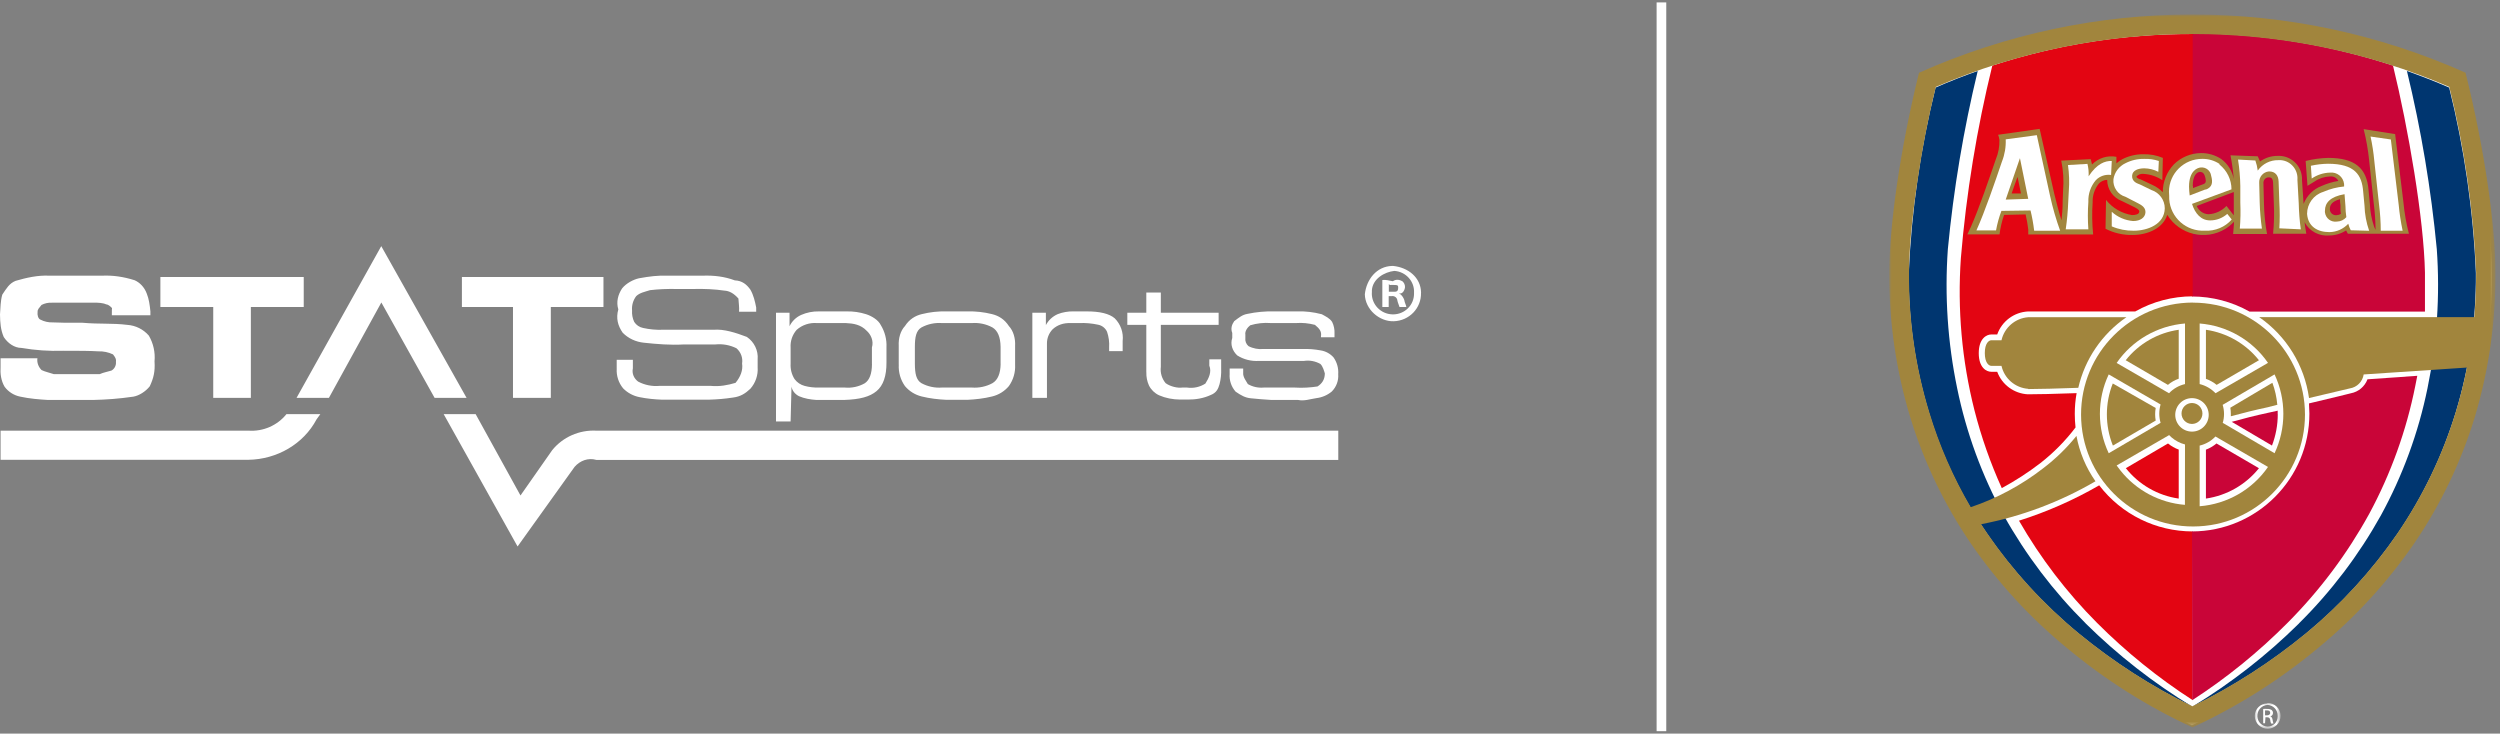 <?xml version="1.0" encoding="UTF-8"?>
<svg width="518px" height="152px" viewBox="0 0 518 152" version="1.1" xmlns="http://www.w3.org/2000/svg" xmlns:xlink="http://www.w3.org/1999/xlink">
    <rect x="0" y="0" width="518" height="152" fill="#808080" stroke="none"/>
    <title>Logo Lock Up</title>
    <defs>
        <polygon id="path-1" points="0 0 125.598 0 125.598 147.711 0 147.711"></polygon>
        <polygon id="path-3" points="0 0 5.348 0 5.348 5.348 0 5.348"></polygon>
    </defs>
    <g id="B2C-Homepage-Desktop" stroke="none" stroke-width="1" fill="none" fill-rule="evenodd">
        <g id="03.Arsenal" transform="translate(-1183, -86)">
            <g id="Logo-Lock-Up" transform="translate(1183, 87)">
                <g id="Arsenal-Logo" transform="translate(391.451, 2)">
                    <rect id="Rectangle" fill-opacity="0" fill="#000000" x="0" y="0" width="125.598" height="148"></rect>
                    <g id="Crest">
                        <path d="M62.727,0.867 C82.047,0.817 101.161,4.861 118.804,12.732 C122.502,27.726 124.823,43.372 124.875,53.62 L124.875,54.188 C124.892,64.131 123.43,74.023 120.541,83.538 C117.697,92.763 113.477,101.504 108.022,109.467 C102.504,117.492 95.888,124.703 88.367,130.891 C80.578,137.456 71.956,142.967 62.727,147.277 C53.477,142.986 44.832,137.494 37.018,130.943 C29.501,124.73 22.886,117.504 17.362,109.467 C11.923,101.496 7.72,92.747 4.895,83.521 C2.002,74.007 0.548,64.114 0.578,54.17 L0.578,53.62 C0.578,43.304 2.952,27.726 6.632,12.681 C24.286,4.824 43.403,0.798 62.727,0.867" id="Fill-1" fill="#FFFFFF"></path>
                        <path d="M62.727,58.432 C66.91,58.433 71.023,59.515 74.666,61.57 L111,61.57 L111,53.482 C110.776,42.359 107.549,23.596 104.375,10.576 C90.93,6.175 76.874,3.923 62.727,3.902 L62.727,58.432 Z" id="Fill-3" fill="#C90538"></path>
                        <path d="M62.871,4.047 C48.771,4.003 34.756,6.212 21.355,10.59 C18.144,23.685 15.967,37.011 14.844,50.447 C14.099,61.042 15.047,71.69 17.651,81.987 C19.062,87.526 20.959,92.93 23.319,98.137 C26.111,96.63 28.778,94.903 31.295,92.972 C34.041,90.83 36.496,88.342 38.599,85.569 C38.496,84.637 38.444,83.701 38.444,82.762 C38.44,81.319 38.568,79.878 38.823,78.458 C33.81,78.63 30.95,78.699 28.711,78.699 C25.856,78.548 23.364,76.714 22.372,74.033 L21.131,74.033 C20.167,74.033 18.547,73.224 18.547,70.177 C18.547,67.129 20.167,66.303 21.131,66.303 L22.372,66.303 C23.331,63.569 25.85,61.686 28.745,61.534 L50.968,61.534 C54.599,59.484 58.699,58.404 62.871,58.401 L62.871,4.047 Z" id="Fill-5" fill="#E30512"></path>
                        <path d="M40.693,126.153 C34.022,119.527 28.313,111.999 23.729,103.787 C19.212,95.532 15.957,86.649 14.07,77.429 C12.107,67.958 11.459,58.26 12.145,48.611 C13.331,36.179 15.399,23.847 18.332,11.707 C15.393,12.739 12.472,13.875 9.601,15.148 C6.47,27.747 4.61,40.63 4.05,53.601 C3.973,63.385 5.38,73.126 8.226,82.487 C10.899,91.424 14.959,99.883 20.257,107.555 C25.584,115.309 31.97,122.277 39.232,128.252 C46.452,134.188 54.336,139.263 62.727,143.375 C54.741,138.513 47.348,132.741 40.693,126.17" id="Fill-7" fill="#003670"></path>
                        <path d="M84.905,126.155 C91.584,119.539 97.295,112.01 101.869,103.792 C106.386,95.538 109.641,86.657 111.528,77.438 C113.489,67.968 114.137,58.271 113.453,48.624 C112.276,36.186 110.207,23.849 107.266,11.707 C110.205,12.756 113.144,13.892 116.014,15.148 C119.149,27.743 121.004,40.626 121.548,53.595 C121.617,63.378 120.209,73.117 117.372,82.478 C114.646,91.392 110.59,99.842 105.341,107.542 C100.008,115.294 93.621,122.266 86.366,128.254 C79.146,134.189 71.262,139.264 62.871,143.375 C70.861,138.52 78.255,132.747 84.905,126.172" id="Fill-9" fill="#003670"></path>
                        <path d="M62.892,59.691 C50.081,59.721 39.717,70.129 39.746,82.94 C39.775,95.751 50.184,106.115 62.995,106.086 C75.78,106.057 86.13,95.691 86.141,82.906 C86.132,70.105 75.761,59.728 62.961,59.709" id="Fill-11" fill="#A1853D"></path>
                        <path d="M62.837,107.11 C55.264,107.108 48.12,103.579 43.502,97.559 C38.245,100.6 32.671,103.057 26.883,104.886 C31.327,112.622 36.765,119.741 43.055,126.058 C49.074,132.088 55.716,137.457 62.871,142.074 L62.837,107.11 Z" id="Fill-13" fill="#E30512"></path>
                        <path d="M28.786,77.562 C26.094,77.362 23.849,75.432 23.257,72.806 L21.166,72.806 C20.613,72.806 19.801,72.151 19.801,70.153 C19.801,68.154 20.613,67.499 21.166,67.499 L23.257,67.499 C23.853,64.873 26.094,62.938 28.786,62.727 L49.141,62.727 C44.097,66.185 40.539,71.405 39.171,77.355 C34.661,77.51 31.205,77.613 28.803,77.613" id="Fill-15" fill="#A1853D"></path>
                        <g id="Group-19">
                            <mask id="mask-2" fill="white">
                                <use xlink:href="#path-1"></use>
                            </mask>
                            <g id="Clip-18"></g>
                            <path d="M119.434,12.081 C83.395,-4.027 42.203,-4.027 6.163,12.081 C2.188,28.19 0.054,43.747 0.003,53.385 C-0.07,63.574 1.398,73.716 4.356,83.467 C7.198,92.75 11.421,101.551 16.885,109.574 C22.452,117.675 29.133,124.951 36.727,131.19 C44.667,137.819 53.444,143.372 62.833,147.711 C72.223,143.372 80.999,137.819 88.94,131.19 C96.531,124.946 103.209,117.671 108.782,109.574 C114.253,101.554 118.476,92.752 121.31,83.467 C124.234,73.74 125.679,63.628 125.595,53.471 C125.595,43.764 123.41,28.172 119.434,12.167 M105.34,107.44 C100.003,115.219 93.602,122.211 86.324,128.212 C79.094,134.15 71.2,139.227 62.799,143.34 C54.397,139.227 46.503,134.15 39.274,128.212 C31.996,122.211 25.594,115.219 20.258,107.44 L19.036,105.616 C27.382,104.015 35.395,101.007 42.733,96.719 C40.759,93.907 39.413,90.702 38.792,87.322 C36.777,89.824 34.466,92.072 31.908,94.017 C27.387,97.529 22.309,100.257 16.885,102.088 C13.254,95.874 10.366,89.255 8.28,82.366 C5.43,73.002 4.021,63.258 4.098,53.471 C4.098,44.453 6.422,27.983 9.657,15.007 C43.614,0.396 82.087,0.396 116.044,15.007 C119.181,27.61 121.043,40.496 121.603,53.471 C121.603,56.603 121.482,59.666 121.224,62.712 L76.652,62.712 C82.288,66.608 86.035,72.689 86.978,79.474 L95.427,77.478 C96.914,77.246 98.078,76.076 98.301,74.587 L119.692,73.158 C119.073,76.279 118.298,79.359 117.369,82.4 C114.636,91.311 110.575,99.758 105.323,107.457" id="Fill-17" fill="#A1853D" mask="url(#mask-2)"></path>
                        </g>
                        <path d="M64.316,89.309 L64.316,101.895 C70.024,101.443 75.225,98.454 78.48,93.752 L67.589,87.441 C66.706,88.375 65.568,89.03 64.316,89.326" id="Fill-20" fill="#FFFFFF"></path>
                        <path d="M61.281,64.027 C55.564,64.495 50.363,67.497 47.117,72.203 L57.97,78.48 C58.861,77.537 60.014,76.876 61.281,76.583 L61.281,64.027 Z" id="Fill-22" fill="#FFFFFF"></path>
                        <path d="M62.727,79.492 C60.81,79.492 59.258,81.044 59.258,82.961 C59.258,84.877 60.81,86.43 62.727,86.43 C64.643,86.43 66.195,84.877 66.195,82.961 C66.195,81.044 64.643,79.492 62.727,79.492" id="Fill-24" fill="#FFFFFF"></path>
                        <path d="M64.316,64.062 L64.316,76.579 C65.574,76.885 66.715,77.545 67.606,78.48 L78.48,72.187 C75.229,67.48 70.027,64.482 64.316,64.027" id="Fill-26" fill="#FFFFFF"></path>
                        <path d="M61.281,89.089 C60.254,88.824 59.301,88.328 58.497,87.636 C58.32,87.484 58.154,87.322 57.995,87.152 L47.117,93.445 C47.377,93.808 47.636,94.154 47.913,94.5 C51.19,98.611 56.022,101.184 61.264,101.605 L61.281,89.089 Z" id="Fill-28" fill="#FFFFFF"></path>
                        <path d="M69.086,84.606 L79.841,90.91 C82.266,85.742 82.266,79.746 79.841,74.578 L69.086,80.882 C69.463,82.117 69.463,83.44 69.086,84.675" id="Fill-30" fill="#FFFFFF"></path>
                        <path d="M48.996,71.641 L57.743,76.746 C58.402,76.185 59.16,75.752 59.98,75.47 L59.98,65.328 C55.641,65.951 51.709,68.211 48.996,71.641" id="Fill-32" fill="#A1853D"></path>
                        <path d="M65.617,65.413 L65.617,75.504 C66.427,75.781 67.179,76.203 67.838,76.746 L76.602,71.641 C73.882,68.226 69.961,65.97 65.634,65.328" id="Fill-34" fill="#A1853D"></path>
                        <path d="M80.402,80.84 C80.267,79.291 79.926,77.767 79.386,76.312 L70.676,81.477 C70.744,81.899 70.777,82.324 70.777,82.751 L70.777,83.25 C73.234,82.579 75.861,81.924 78.454,81.374 L80.504,80.84" id="Fill-36" fill="#A1853D"></path>
                        <path d="M62.795,142.074 C69.933,137.449 76.556,132.071 82.552,126.031 C89.213,119.336 94.903,111.738 99.454,103.456 C103.935,95.146 107.152,86.215 108.997,76.952 L109.41,74.867 L99.093,75.591 C98.528,77.09 97.226,78.188 95.654,78.486 C95.654,78.486 91.82,79.451 86.971,80.588 C86.971,81.278 87.057,82.001 87.057,82.674 C87.076,96.149 76.19,107.09 62.744,107.109 C62.739,107.109 62.732,107.109 62.727,107.109 L62.795,142.074 Z" id="Fill-38" fill="#C90538"></path>
                        <path d="M64.894,82.689 C64.903,81.492 63.94,80.514 62.744,80.504 C61.547,80.495 60.569,81.458 60.559,82.655 C60.55,83.851 61.513,84.831 62.709,84.84 C62.721,84.84 62.732,84.84 62.744,84.84 C63.928,84.831 64.886,83.874 64.894,82.689" id="Fill-40" fill="#A1853D"></path>
                        <path d="M65.617,100.305 C69.943,99.676 73.868,97.428 76.602,94.015 L67.804,88.887 C67.153,89.435 66.413,89.87 65.617,90.169 L65.617,100.288" id="Fill-42" fill="#C90538"></path>
                        <path d="M48.996,94.022 L57.76,88.887 C58.422,89.433 59.174,89.861 59.98,90.153 L59.98,100.305 C55.645,99.683 51.712,97.415 48.996,93.971" id="Fill-44" fill="#E30512"></path>
                        <path d="M80.487,82.829 L80.487,82.094 L78.582,82.514 C75.889,83.091 73.281,83.756 70.965,84.403 L79.303,89.32 C80.096,87.252 80.502,85.049 80.504,82.829" id="Fill-46" fill="#C90538"></path>
                        <path d="M45.476,74.578 C43.039,79.746 43.039,85.742 45.476,90.91 L56.223,84.613 C55.862,83.37 55.862,82.049 56.223,80.806 L45.476,74.578 Z" id="Fill-48" fill="#FFFFFF"></path>
                        <path d="M46.351,89.32 L55.211,84.14 C55.055,83.279 55.055,82.395 55.211,81.533 L46.316,76.457 C44.686,80.573 44.686,85.152 46.316,89.269" id="Fill-50" fill="#A1853D"></path>
                        <path d="M71.442,42.921 C71.442,43.402 71.287,45.017 71.253,45.48 L78.276,45.48 C77.89,43.359 77.678,41.213 77.639,39.057 L77.535,35.021 C77.498,34.676 77.609,34.332 77.845,34.077 C78.041,33.867 78.315,33.748 78.603,33.75 C78.947,33.75 79.481,33.75 79.532,34.867 L79.687,39.177 C79.79,41.262 79.739,43.352 79.532,45.429 L86.417,45.429 C86.297,44.828 86.09,43.419 86.056,43.042 C87.058,44.919 89.099,46.004 91.22,45.79 C92.444,45.778 93.64,45.413 94.663,44.742 L95.024,45.429 L107.676,45.429 C107.127,43.298 106.746,41.127 106.54,38.937 L104.818,24.785 L98.295,23.755 C98.828,25.865 99.209,28.012 99.431,30.178 L100.395,39.212 C100.617,40.921 100.737,42.641 100.756,44.364 L100.756,44.639 L100.481,44.003 C99.952,42.475 99.651,40.878 99.586,39.263 L99.31,36.395 C98.966,31.809 96.453,29.714 90.962,29.714 C89.382,29.754 87.812,29.967 86.28,30.35 L86.658,35.502 L88.122,34.609 C89.07,33.958 90.189,33.594 91.34,33.561 C92.051,33.484 92.736,33.853 93.062,34.489 C91.874,34.683 90.717,35.03 89.619,35.519 C87.881,36.167 86.507,37.532 85.849,39.263 L85.849,39.143 L85.522,34.334 C85.658,31.691 83.622,29.438 80.973,29.302 C80.809,29.293 80.644,29.293 80.479,29.302 C79.162,29.288 77.878,29.697 76.812,30.47 C76.761,30.286 76.692,30.107 76.606,29.937 L76.348,29.388 L70.702,29.182 C71.025,30.81 71.254,32.455 71.39,34.111 C71.08,32.438 70.146,30.947 68.774,29.937 C67.533,29.125 66.077,28.701 64.591,28.718 C62.479,28.737 60.458,29.582 58.962,31.071 C57.498,32.63 56.68,34.686 56.673,36.824 C56.077,36.206 55.372,35.706 54.59,35.347 L52.008,34.128 L51.871,34.128 C51.251,33.836 51.234,33.733 51.234,33.561 C51.612,33.156 52.163,32.958 52.714,33.029 C54.098,33.115 55.434,33.565 56.587,34.334 L56.69,29.714 C55.411,29.18 54.032,28.922 52.645,28.959 C51.118,28.945 49.61,29.304 48.256,30.006 C47.829,30.241 47.431,30.523 47.068,30.848 L47.068,29.491 C45.219,29.141 43.317,29.74 42.007,31.088 C41.942,30.71 41.851,30.338 41.732,29.972 L35.638,30.281 C36.065,32.335 36.193,34.441 36.017,36.532 L35.931,38.782 L35.931,39.04 C35.931,40.259 35.811,41.479 35.69,42.647 C35.174,41.084 34.64,38.937 34.193,37.151 L31.163,23.703 L22.556,24.923 C22.691,25.259 22.784,25.611 22.832,25.97 C22.868,27.378 22.605,28.776 22.057,30.075 C20.68,34.077 18.701,39.967 16.893,44.055 L16.188,45.566 L22.849,45.566 C23.026,44.192 23.343,42.839 23.796,41.53 L28.254,41.427 C28.498,42.458 28.683,43.502 28.805,44.553 L28.805,45.583 L42.248,45.583 C42.025,43.37 41.99,41.14 42.145,38.92 C42.088,37.511 42.546,36.132 43.436,35.038 C43.884,34.563 44.503,34.284 45.157,34.265 C45.152,36.227 46.376,37.984 48.221,38.662 L50.889,39.967 C51.836,40.448 51.819,40.706 51.802,40.878 C51.802,41.376 51.01,41.582 50.304,41.565 C48.178,41.226 46.256,40.105 44.916,38.422 L44.813,44.398 C46.541,45.286 48.464,45.729 50.407,45.686 C53.454,45.686 56.725,44.364 57.603,41.513 C60.131,45.628 65.521,46.926 69.652,44.416 C70.283,44.022 70.864,43.548 71.373,43.007 L71.442,42.921 Z M25.362,37.082 C25.706,36.034 25.999,35.279 26.584,33.647 L27.29,37.082 L25.362,37.082 Z M62.887,35.502 C62.887,33.475 63.644,32.685 64.35,32.617 C64.574,32.617 65.142,32.617 65.4,33.493 C65.505,33.791 65.569,34.104 65.589,34.42 C65.589,34.987 65.28,35.09 64.935,35.21 L62.939,35.966 L62.939,35.622 L62.887,35.502 Z M69.876,39.675 C68.894,40.711 67.55,41.328 66.123,41.393 C65.054,41.336 64.114,40.666 63.713,39.675 L71.39,36.79 L71.39,41.616 L69.876,39.675 Z M92.735,41.582 C92.051,41.685 91.413,41.216 91.306,40.534 C91.289,40.443 91.289,40.35 91.306,40.259 C91.306,39.675 91.513,38.782 93.389,38.267 C93.394,38.693 93.428,39.117 93.492,39.538 L93.492,40.122 C93.478,40.519 93.508,40.915 93.578,41.307 C93.322,41.474 93.024,41.568 92.717,41.582 L92.735,41.582 Z" id="Fill-52" fill="#A1853D"></path>
                        <path d="M55.858,30.356 C54.891,30.031 53.874,29.886 52.856,29.924 C51.494,29.889 50.143,30.199 48.934,30.823 C47.605,31.45 46.675,32.692 46.453,34.141 C46.303,35.786 47.343,37.307 48.934,37.77 L51.589,39.135 C52.439,39.567 53.168,40.103 53.081,41.071 C52.995,42.038 52.092,42.799 50.53,42.799 C48.882,42.671 47.324,41.995 46.105,40.881 L46.105,43.905 C47.541,44.52 49.09,44.826 50.652,44.804 C53.515,44.804 57.02,43.49 57.09,40.172 C57.092,38.439 55.969,36.902 54.313,36.37 C53.272,35.886 52.214,35.316 51.693,35.126 C51.173,34.936 50.253,34.504 50.322,33.398 C50.392,32.291 51.589,31.877 52.856,31.877 C53.866,31.889 54.858,32.138 55.754,32.603 L55.858,30.356 Z" id="Fill-54" fill="#FFFFFF"></path>
                        <path d="M30.577,25.004 L24.133,25.871 C24.198,27.454 23.929,29.032 23.345,30.5 C21.991,34.506 19.797,40.903 18.066,44.735 L22.128,44.735 C22.377,43.357 22.749,42.004 23.242,40.695 L29.275,40.609 C29.611,41.991 29.863,43.392 30.029,44.805 L35.41,44.805 C34.565,42.466 33.873,40.073 33.336,37.644 L30.577,25.004 Z M24.133,38.355 L27.081,29.772 L28.795,38.199 L24.133,38.355 Z" id="Fill-56" fill="#FFFFFF"></path>
                        <path d="M46.105,30.389 L45.967,33.255 C44.813,33.086 43.647,33.475 42.828,34.303 C41.748,35.562 41.188,37.181 41.258,38.834 C41.12,40.726 41.12,42.624 41.258,44.516 L36.566,44.516 C36.841,42.65 37.015,40.77 37.084,38.886 L37.205,36.568 C37.346,34.776 37.287,32.976 37.032,31.196 L41.069,30.955 C41.277,31.796 41.358,32.665 41.31,33.53 C43.035,30.887 44.76,30.303 46.105,30.355" id="Fill-58" fill="#FFFFFF"></path>
                        <path d="M103.934,25.899 L99.727,25.293 C100.09,26.96 100.35,28.648 100.506,30.348 L101.493,39.455 C101.721,41.23 101.837,43.016 101.839,44.805 L106.375,44.805 C105.999,43.039 105.727,41.252 105.561,39.455 L103.934,25.899 Z" id="Fill-60" fill="#FFFFFF"></path>
                        <path d="M85.273,44.516 C85.03,42.741 84.889,40.953 84.848,39.161 L84.575,34.256 C84.741,32.177 83.218,30.354 81.175,30.186 C80.986,30.17 80.797,30.17 80.608,30.184 C78.926,30.147 77.333,30.958 76.352,32.35 C76.263,31.634 76.098,30.931 75.858,30.253 L72.266,30.062 C72.553,31.873 72.712,33.704 72.742,35.539 L72.742,39.005 C72.819,40.79 72.785,42.578 72.64,44.36 L77.22,44.36 C76.966,42.585 76.812,40.797 76.76,39.005 L76.658,34.915 C76.57,33.698 77.457,32.634 78.65,32.523 L78.735,32.523 C79.995,32.523 80.625,33.355 80.676,34.62 L80.83,38.97 C80.932,40.748 80.932,42.53 80.83,44.308 L85.273,44.516 Z" id="Fill-62" fill="#FFFFFF"></path>
                        <path d="M99.438,44.817 C98.852,43.146 98.527,41.393 98.476,39.622 L98.201,36.713 C97.943,33.25 96.484,30.93 90.902,30.93 C89.712,30.947 88.527,31.087 87.364,31.345 L87.536,33.995 C88.654,33.231 89.964,32.803 91.314,32.765 C92.765,32.597 94.078,33.646 94.242,35.11 C94.263,35.286 94.266,35.463 94.251,35.639 C92.752,35.778 91.285,36.159 89.906,36.765 C87.931,37.38 86.581,39.217 86.574,41.302 C86.763,43.951 88.738,45.094 91.211,45.094 C92.69,45.071 94.095,44.446 95.11,43.362 C95.23,43.83 95.403,44.283 95.625,44.713 L99.438,44.817 Z M92.74,42.912 C91.556,43.085 90.459,42.259 90.287,41.066 C90.286,41.058 90.286,41.051 90.284,41.042 C90.258,40.893 90.258,40.741 90.284,40.592 C90.284,39.085 91.314,37.752 94.337,37.233 L94.526,39.709 C94.526,40.574 94.612,41.18 94.715,41.994 C94.218,42.564 93.509,42.896 92.757,42.912 L92.74,42.912 Z" id="Fill-64" fill="#FFFFFF"></path>
                        <path d="M68.427,30.963 C67.371,30.264 66.128,29.9 64.861,29.919 C61.073,29.893 57.982,32.938 57.958,36.718 C57.954,36.997 57.97,37.275 58.002,37.552 C57.861,41.415 60.886,44.661 64.758,44.8 C64.986,44.809 65.216,44.805 65.444,44.791 C67.541,44.906 69.576,44.054 70.965,42.481 L70.039,41.317 C69.056,42.19 67.788,42.671 66.472,42.669 C64.586,42.669 63.352,41.214 62.735,39.246 L70.913,36.234 C70.913,34.233 69.998,32.342 68.427,31.1 M65.547,36.234 L62.254,37.501 C62.174,36.898 62.129,36.294 62.117,35.686 C62.117,32.263 63.952,31.75 64.552,31.699 C65.612,31.598 66.562,32.356 66.695,33.41 C67.073,34.745 66.987,35.789 65.547,36.303" id="Fill-66" fill="#FFFFFF"></path>
                        <g id="Group-70" transform="translate(75.734, 142.652)">
                            <mask id="mask-4" fill="white">
                                <use xlink:href="#path-3"></use>
                            </mask>
                            <g id="Clip-69"></g>
                            <path d="M2.639,0 C4.115,-0.019 5.328,1.162 5.347,2.639 C5.367,4.116 4.185,5.329 2.709,5.348 C1.232,5.367 0.019,4.186 0,2.709 C0,2.704 0,2.697 0,2.692 C0.009,1.264 1.159,0.107 2.586,0.088 L2.639,0 Z M2.639,0.402 C1.396,0.486 0.458,1.561 0.542,2.803 C0.542,2.807 0.542,2.81 0.542,2.814 C0.603,3.946 1.506,4.85 2.639,4.911 C3.797,4.921 4.743,3.99 4.753,2.831 C4.753,2.819 4.753,2.809 4.753,2.796 L4.753,2.674 C4.783,1.468 3.845,0.458 2.639,0.402 L2.639,0.402 Z M2.132,4.212 L1.748,4.212 L1.748,1.241 C2.027,1.215 2.307,1.215 2.586,1.241 C2.911,1.218 3.235,1.297 3.513,1.468 C3.836,1.743 3.876,2.228 3.6,2.552 C3.5,2.671 3.366,2.756 3.215,2.796 C3.46,2.796 3.635,3.093 3.705,3.53 C3.729,3.782 3.789,4.028 3.88,4.264 L3.39,4.264 C3.284,4.021 3.219,3.761 3.198,3.495 C3.179,3.188 2.915,2.952 2.606,2.971 C2.606,2.971 2.604,2.971 2.604,2.971 L2.219,2.971 L2.132,4.212 Z M2.132,2.569 L2.481,2.569 C2.866,2.569 3.198,2.429 3.198,2.062 C3.198,1.695 3.006,1.538 2.481,1.538 L2.132,1.538 L2.132,2.569 Z" id="Fill-68" fill="#FFFFFF" mask="url(#mask-4)"></path>
                        </g>
                    </g>
                </g>
                <g id="UI-/-Logo-/-STATSports-/-White" transform="translate(0, 50)" fill="#FFFFFF">
                    <path d="M95.707,12.617 L95.707,6.393 L125.037,6.393 L125.037,12.617 L114.129,12.617 L114.129,31.441 L106.29,31.441 L106.29,12.617 L95.707,12.617 Z M0.119,24.973 L0.119,23.238 L7.753,23.238 C7.614,24.141 7.987,25.052 8.612,25.676 C9.392,26.058 10.265,26.21 11.13,26.514 L20.68,26.514 C21.459,26.16 22.24,26.048 23.087,25.784 C23.676,25.474 24.098,24.755 24.023,24.001 C24.122,23.407 23.89,23.039 23.412,22.429 C22.465,21.979 21.421,21.762 20.368,21.797 C18.797,21.702 16.36,21.664 13.06,21.679 C10.181,21.775 7.3,21.578 4.462,21.092 C2.953,21.089 1.602,20.092 0.779,18.835 C0.134,17.358 0.024,15.843 2.66991816e-14,14.144 C0.11,12.763 0.088,11.38 0.473,10.051 C1.341,8.754 1.932,7.713 3.224,7.194 C5.465,6.543 7.855,5.995 10.247,6.121 L21.138,6.121 C23.36,6.015 25.583,6.334 27.892,7.063 C28.918,7.514 29.909,8.451 30.416,9.85 C30.848,10.895 31.036,12.209 31.162,13.522 L31.162,14.32 L23.173,14.32 C23.207,13.816 23.144,13.312 23.21,12.831 C22.795,12.406 22.415,12.092 21.956,12.048 C21.392,11.771 20.244,11.681 19.376,11.719 L10.74,11.719 C9.999,11.681 9.262,11.842 8.605,12.183 C8.078,12.874 7.764,13.056 7.789,13.659 C7.697,14.236 7.906,15.035 8.345,15.212 C9.151,15.634 10.057,15.837 10.969,15.802 C12.307,15.874 14.349,15.9 17.097,15.875 C20.598,16.19 23.282,15.927 26.349,16.311 C28.093,16.424 29.714,17.23 30.843,18.544 C31.78,20.158 32.191,22.017 32.018,23.868 C32.158,26.021 31.818,27.342 31.034,29.037 C30.153,30.158 28.771,30.987 27.644,31.184 C24.631,31.627 21.991,31.807 19.351,31.869 L9.897,31.869 C8.33,31.782 6.045,31.599 4.165,31.178 C2.875,30.913 1.732,30.186 0.957,29.139 C0.211,27.878 0.025,26.428 0.119,24.973 Z M33.231,12.617 L33.231,6.393 L62.933,6.393 L62.933,12.617 L51.978,12.617 L51.978,31.441 L44.183,31.441 L44.183,12.617 L33.231,12.617 Z M66.375,34.805 L65.596,35.884 C62.868,41.033 57.371,44.175 51.475,44.269 L0.119,44.269 L0.119,38.231 L51.481,38.231 C54.521,38.443 57.47,37.16 59.355,34.805 L66.431,34.805 L66.375,34.805 Z M98.552,34.805 L107.844,51.662 L114.423,42.266 C116.628,39.552 120.026,38.052 123.55,38.232 L277.293,38.232 L277.293,44.292 L123.555,44.292 C121.851,43.795 120.174,44.456 119.055,45.732 L107.24,62.23 L91.93,34.809 L98.557,34.809 L98.552,34.805 Z M61.442,31.441 L78.997,0 L96.677,31.441 L90.051,31.441 L79.016,11.673 L68.15,31.441 L61.447,31.441 L61.442,31.441 Z M254.782,26.424 L254.782,25.355 L257.589,25.355 L257.589,26.221 C257.492,27.117 258.246,28.001 258.553,28.581 C259.545,29.153 260.693,29.406 261.837,29.303 L268.301,29.303 C269.875,29.42 271.703,29.28 272.985,29.074 C273.928,28.486 274.464,27.642 274.502,26.498 L274.502,26.358 C274.376,25.951 274.115,24.907 273.576,24.405 C272.539,23.832 271.347,23.594 270.166,23.785 L260.85,23.785 C259.265,23.878 257.675,23.492 256.344,22.632 C255.363,21.693 254.876,20.361 255.324,19.022 L255.324,17.981 C254.971,17.116 255.219,16.258 255.727,15.548 C256.766,14.76 257.395,14.228 258.449,14.039 C260.31,13.641 262.213,13.468 264.114,13.521 L268.751,13.521 C270.452,13.46 272.152,13.66 273.887,14.115 C274.703,14.579 275.495,14.913 276.012,15.693 C276.38,16.388 276.551,17.383 276.508,17.95 L276.508,18.886 L273.704,18.886 L273.704,18.709 C273.869,17.706 273.445,17.12 272.454,16.311 C271.142,15.969 269.855,15.843 268.576,15.938 L263.307,15.938 C261.873,15.825 260.43,15.982 259.054,16.397 C258.57,16.756 257.895,17.558 258.039,18.362 L258.039,19.02 C257.952,19.654 258.193,20.289 258.679,20.713 C259.597,21.211 260.82,21.42 261.689,21.31 L269.661,21.31 C271.327,21.273 272.335,21.371 273.651,21.603 C274.684,21.765 275.625,22.281 276.311,23.058 C277.027,24.074 277.368,25.3 277.278,26.534 C277.38,27.865 276.893,29.176 275.94,30.127 C275.036,30.878 273.929,31.353 272.755,31.494 C271.498,31.673 270.229,32.151 268.958,31.869 L263.409,31.869 C261.999,31.76 260.588,31.694 259.188,31.526 C258.01,31.417 257.17,30.936 256.022,30.154 C255.117,29.125 254.672,27.781 254.788,26.424 L254.782,26.424 Z M127.78,25.387 L127.78,23.553 L131.132,23.553 L131.132,25.32 C130.895,26.377 131.351,27.413 132.208,28.059 C133.558,28.778 135.095,29.091 136.623,28.955 L147.301,28.955 C149.062,29.136 150.836,28.799 152.401,28.327 C153.452,27.065 153.964,25.688 153.763,24.317 C153.946,23.137 153.505,21.948 152.596,21.162 C151.242,20.489 149.722,20.213 148.214,20.37 L141.681,20.37 C138.914,20.53 136.146,20.305 133.4,20.009 C131.739,19.841 130.179,19.121 129.023,17.941 C128.038,16.524 127.586,14.979 128.116,13.105 C127.643,11.571 128.048,10.046 128.898,8.756 C129.775,7.674 131.202,6.932 132.391,6.661 C134.711,6.243 136.298,6.06 138.275,6.117 L145.685,6.117 C147.895,6.044 150.105,6.286 152.245,7.092 C153.771,7.154 154.713,7.932 155.487,9.028 C156.131,10.152 156.432,11.435 156.683,12.724 L156.683,13.587 L153.13,13.587 C153.21,12.567 153.042,11.846 153.001,10.859 C152.044,9.774 151.1,9.264 150.077,9.215 C148.238,8.928 145.773,8.816 143.612,8.878 L140.371,8.878 C138.196,8.836 136.431,8.917 134.679,9.122 C133.61,9.474 132.599,9.627 131.825,10.356 C131.173,11.214 130.867,12.278 130.965,13.345 C130.909,14.154 131.061,14.965 131.409,15.699 C131.824,16.352 132.493,16.807 133.26,16.956 C134.58,17.25 135.935,17.375 137.286,17.327 L147.848,17.327 C149.99,17.134 152.511,17.957 154.744,18.808 C156.288,19.857 157.143,21.641 156.984,23.482 L156.984,25.11 C157.097,26.731 156.552,28.332 155.467,29.558 C154.427,30.535 153.442,31.169 151.888,31.372 C150.058,31.639 148.811,31.754 146.77,31.817 L137.216,31.817 C135.645,31.752 134.074,31.61 132.536,31.293 C131.226,31.046 130.029,30.405 129.105,29.458 C128.164,28.311 127.693,26.859 127.785,25.387 L127.78,25.387 Z M180.662,24.453 L180.662,20.993 C181.079,19.631 180.417,18.267 179.567,17.529 C178.374,16.266 176.828,16.007 175.288,15.942 L169.294,15.942 C167.749,15.814 166.218,16.322 165.067,17.343 C164.174,18.363 163.725,19.686 163.815,21.029 L163.815,24.387 C163.752,25.495 164.035,26.595 164.625,27.538 C165.141,28.241 165.889,28.745 166.741,28.966 C167.7,29.217 168.689,29.33 169.681,29.302 L175.054,29.302 C176.49,29.433 177.933,29.122 179.181,28.412 C180.161,27.762 180.658,26.443 180.672,24.453 L180.662,24.453 Z M160.787,36.329 L160.787,13.798 L163.592,13.798 L163.592,16.597 C164.086,15.562 164.937,14.733 165.993,14.257 C167.148,13.748 168.403,13.497 169.669,13.522 L175.394,13.522 C176.767,13.49 178.135,13.684 179.444,14.097 C180.679,14.49 182,15.336 182.481,16.325 C183.342,17.717 183.759,19.332 183.676,20.96 L183.676,24.076 C183.701,26.892 183.015,28.88 181.621,30.039 C180.227,31.2 178.228,31.76 174.902,31.869 L169.151,31.869 C167.919,31.79 166.687,31.577 165.555,31.094 C164.744,30.681 164.139,29.957 164.001,29.094 L163.813,36.332 L160.803,36.332 L160.787,36.329 Z M186.218,24.557 L186.218,20.681 C186.129,19.1 186.583,17.535 187.507,16.557 C188.404,15.167 189.632,14.41 191.003,14.084 C192.671,13.667 194.391,13.477 196.111,13.519 L200.433,13.519 C202.154,13.477 203.874,13.667 205.544,14.084 C206.916,14.411 208.142,15.167 209.039,16.557 C209.962,17.536 210.418,19.1 210.329,20.681 L210.329,24.557 C210.418,26.137 209.962,27.701 209.039,28.997 C208.142,30.069 206.916,30.826 205.544,31.153 C203.874,31.57 202.154,31.76 200.433,31.845 L196.111,31.845 C194.391,31.76 192.671,31.57 191.003,31.153 C189.632,30.826 188.404,30.07 187.507,28.997 C186.586,27.7 186.136,26.137 186.227,24.557 L186.218,24.557 Z M207.321,24.384 L207.321,20.857 C207.29,18.85 206.735,17.517 205.652,16.856 C204.34,16.142 202.845,15.825 201.353,15.942 L195.206,15.942 C193.713,15.825 192.218,16.142 190.907,16.856 C189.823,17.514 189.562,18.848 189.562,20.857 L189.562,24.384 C189.576,26.391 189.825,27.724 190.907,28.386 C192.218,29.1 193.713,29.418 195.206,29.299 L201.353,29.299 C202.845,29.418 204.343,29.1 205.652,28.386 C206.742,27.726 207.302,26.392 207.331,24.384 L207.321,24.384 Z M213.902,31.44 L213.902,13.802 L216.707,13.802 L216.707,16.359 C217.24,15.349 218.107,14.548 219.162,14.088 C220.144,13.69 221.426,13.498 222.257,13.522 L225.103,13.522 C227.889,13.508 229.847,13.987 230.978,14.96 C232.211,16.199 232.812,17.918 232.614,19.642 L232.614,21.759 L229.811,21.759 L229.811,20.991 C229.883,19.892 229.738,18.789 229.381,17.746 C229.045,16.996 228.362,16.45 227.548,16.283 C226.23,15.998 224.882,15.883 223.657,15.942 L221.924,15.942 C220.353,15.872 219.062,16.339 218.102,17.231 C217.324,18.039 216.903,19.118 216.929,20.232 L216.929,31.444 L213.921,31.444 L213.902,31.44 Z M237.515,26.148 L237.515,16.317 L233.581,16.317 L233.581,13.798 L237.515,13.798 L237.515,9.611 L240.524,9.611 L240.524,13.798 L252.5,13.798 L252.5,16.317 L240.524,16.317 L240.524,25.008 C240.371,26.221 240.73,27.442 241.516,28.388 C242.513,29.115 244.061,29.442 244.985,29.3 L245.935,29.3 C247.275,29.506 248.644,29.192 249.754,28.478 C250.476,27.345 251.092,26.043 250.57,24.767 L250.57,23.451 L253.024,23.451 L253.024,25.389 C253.072,26.469 252.96,27.551 252.691,28.599 C252.413,29.573 252.055,30.389 250.829,30.857 C249.416,31.513 247.752,31.807 246.143,31.789 L244.493,31.789 C243.008,31.774 241.529,31.499 240.169,30.907 C239.25,30.483 238.507,29.762 238.062,28.865 C237.677,28.012 237.494,27.083 237.525,26.15 L237.515,26.148 Z M294.434,9.681 C294.519,12.846 291.981,15.479 288.766,15.562 C285.822,15.646 282.876,13.147 282.792,9.982 C283.126,6.876 285.244,4.184 288.459,4.1 C288.517,4.099 288.574,4.099 288.632,4.099 C291.776,4.41 294.378,6.493 294.442,9.589 C294.444,9.62 294.444,9.85 294.444,9.682 L294.434,9.681 Z M284.242,9.681 C284.167,12.067 286.07,14.064 288.496,14.138 C288.552,14.14 288.609,14.141 288.665,14.141 C291.062,14.13 292.998,12.206 292.987,9.847 C292.986,9.804 292.986,9.759 292.984,9.716 C293.144,7.342 291.322,5.29 288.91,5.132 C286.851,5.355 284.416,6.77 284.255,9.143 C284.242,9.322 284.242,9.502 284.254,9.682 L284.242,9.681 Z M287.733,12.608 L286.42,12.608 L286.42,7.028 C287.138,6.903 287.866,7.158 288.595,7.271 C289.278,6.802 289.962,6.943 290.564,7.265 C290.928,7.57 291.131,8.021 291.117,8.491 C291.067,9.133 290.585,9.976 289.943,9.785 L289.943,9.853 C290.517,10.082 290.917,10.944 290.98,11.214 C291.036,11.699 291.336,12.172 291.394,12.609 L289.976,12.609 C289.866,12.179 289.611,11.719 289.533,11.245 C289.484,10.702 288.995,10.301 288.444,10.349 C288.416,10.352 288.386,10.356 288.532,10.36 L287.737,10.36 L287.737,12.607 L287.733,12.608 Z M287.766,9.442 L288.389,9.442 C289.114,9.442 289.702,9.605 289.702,8.625 C289.702,8.114 289.687,8.037 288.493,8.037 C288.248,7.985 288.005,8.206 287.766,7.846 L287.766,9.446 L287.766,9.442 Z" id="Shape"></path>
                </g>
                <line x1="344.25" y1="0.5" x2="344.25" y2="149.5" id="Line" stroke="#FFFFFF" stroke-width="2" stroke-linecap="square"></line>
            </g>
        </g>
    </g>
</svg>